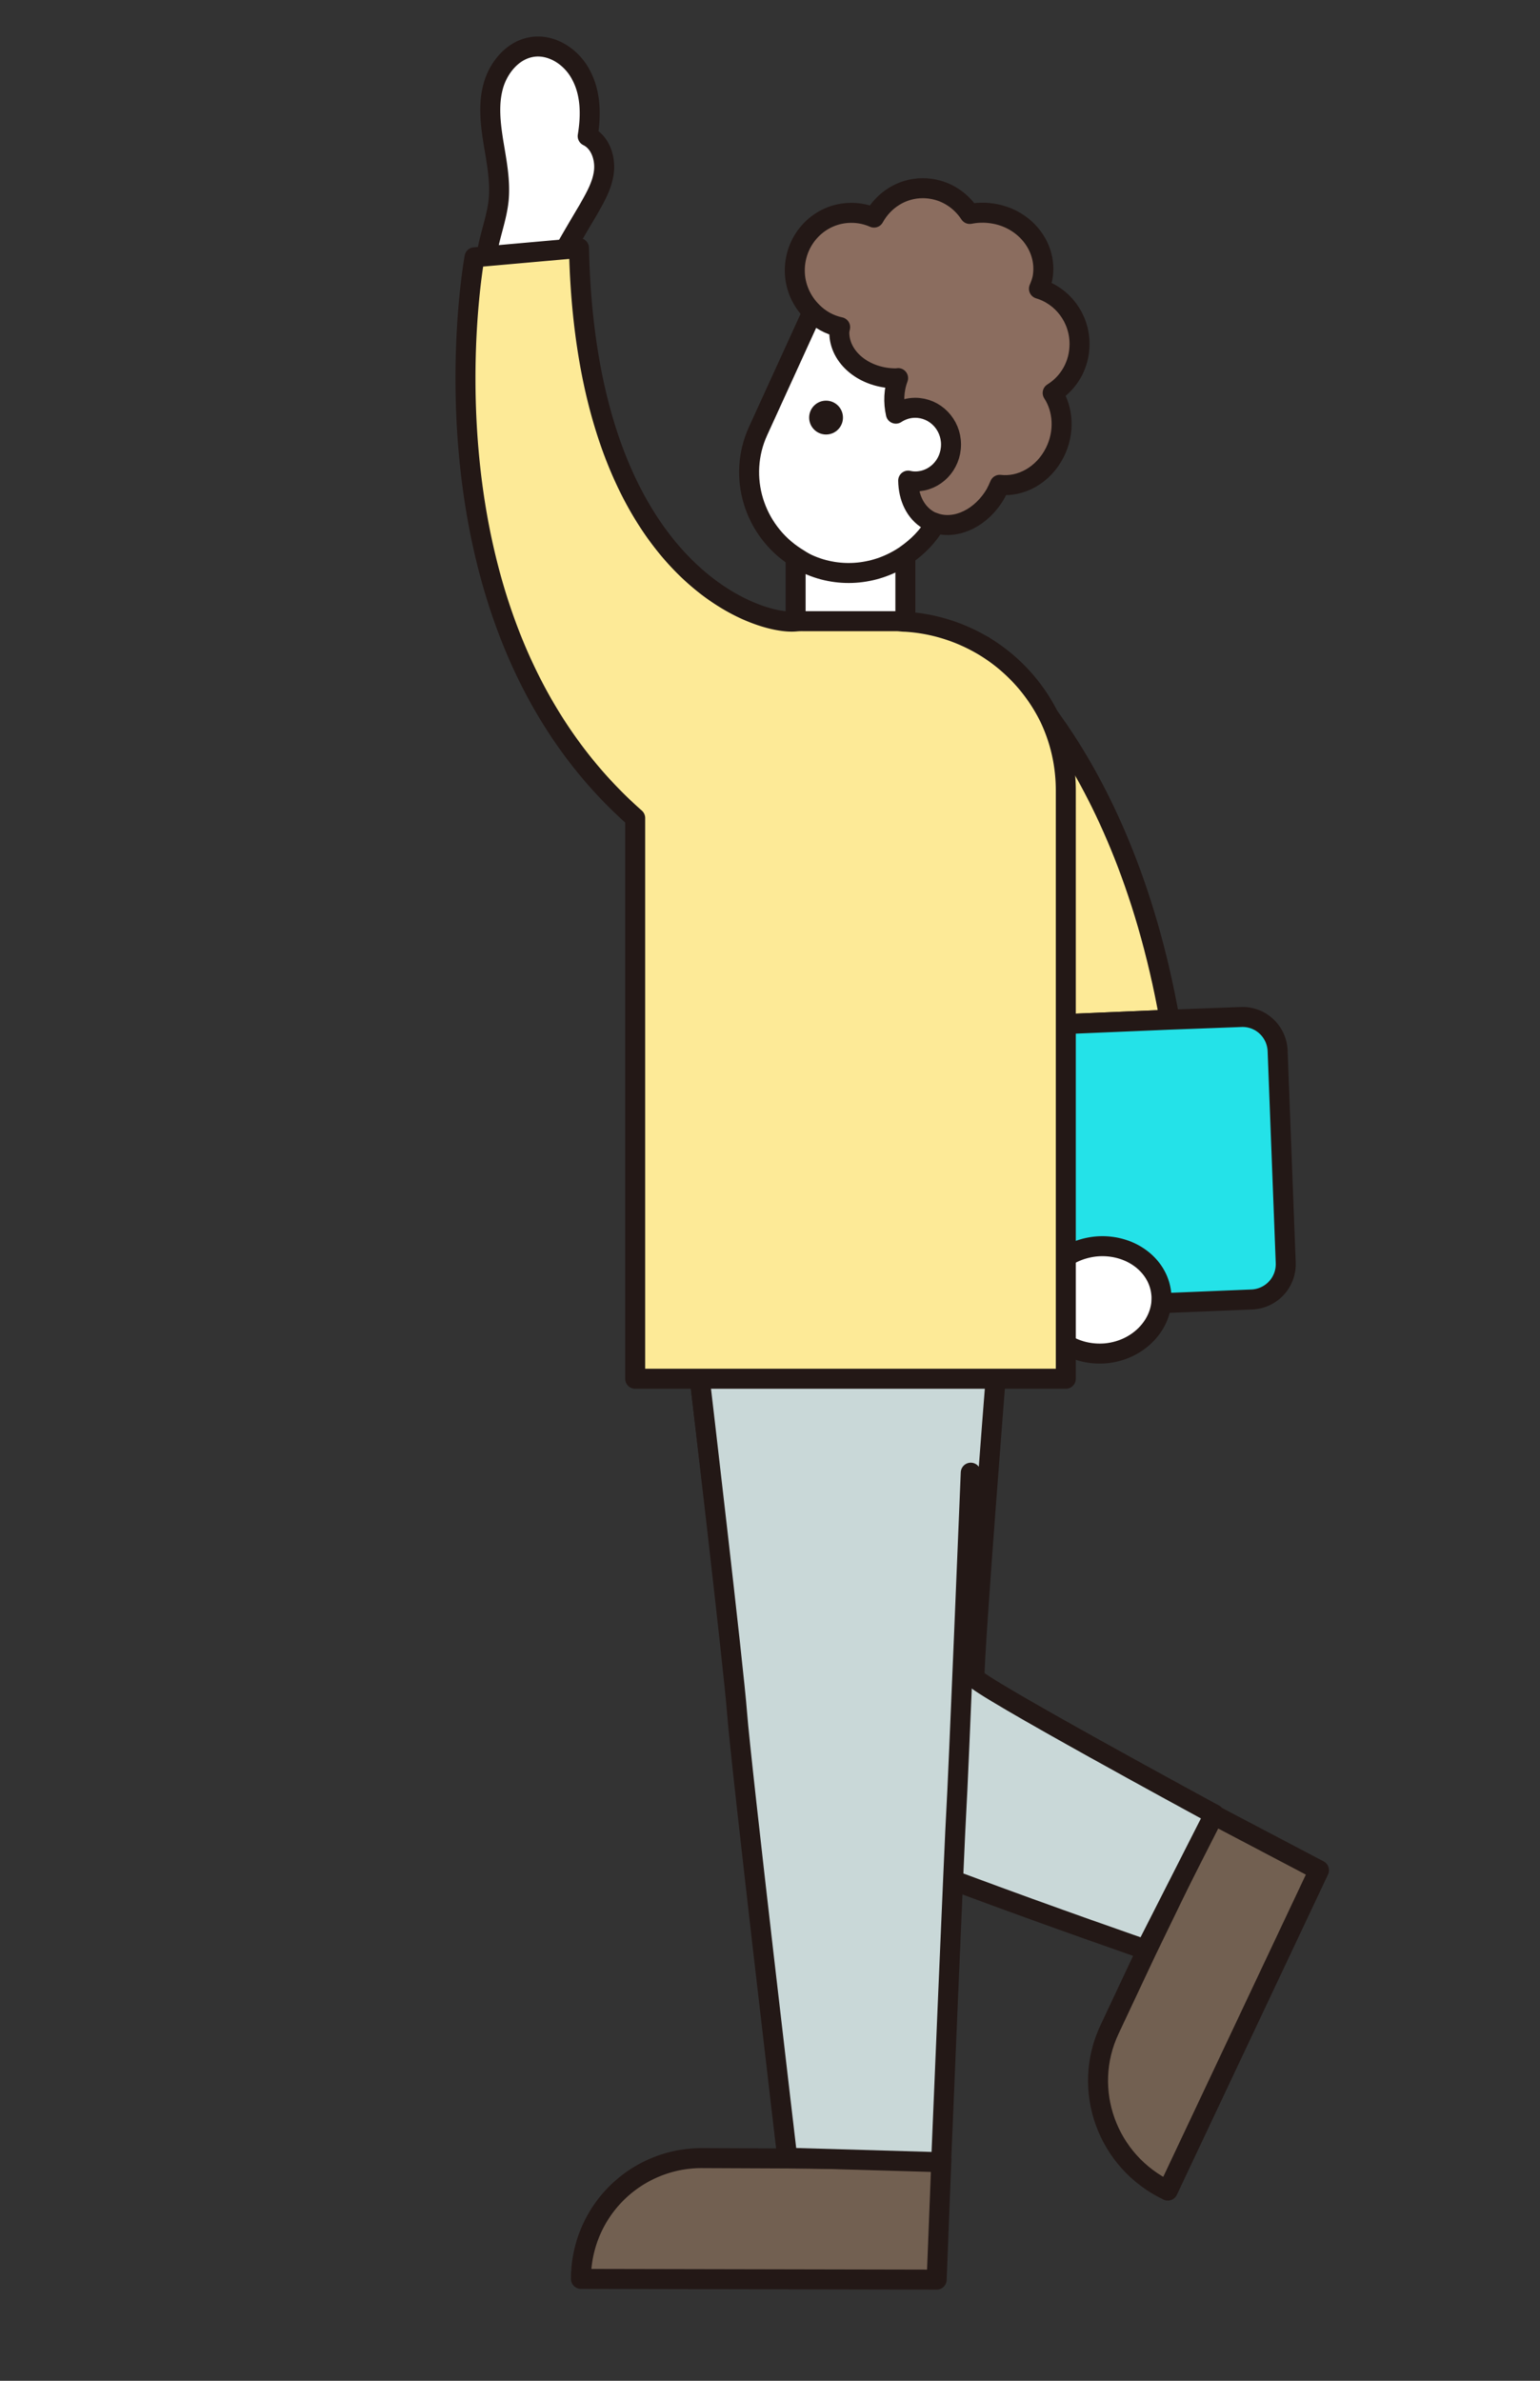 <svg xmlns="http://www.w3.org/2000/svg" viewBox="0 0 55 85"><rect x="0" y="0" width="55" height="85" fill="#333333" stroke="none"/><path fill="#c9d8d8" d="M24.992 49.225h10.565l-5.122 7.58-5.443-7.58z"/><path fill="#726051" stroke="#231816" stroke-linecap="round" stroke-linejoin="round" stroke-width=".714" d="M43.31 64.776l3.796 1.996-5.398 11.437c-2.165-1.027-3.1-3.601-2.079-5.757l1.304-2.774 2.377-4.902z"/><path fill="#c9d8d8" stroke="#231816" stroke-linecap="round" stroke-linejoin="round" stroke-width=".714" d="M24.992 49.225s1.58 13.963 2.192 14.893c.638.967 13.727 5.487 13.727 5.487l2.455-4.83s-8.564-4.641-8.564-4.886c0-1.092.756-10.664.756-10.664"/><path fill="#726051" stroke="#231816" stroke-linecap="round" stroke-linejoin="round" stroke-width=".714" d="M33.62 77.126l-.168 4.263-12.703-.026a4.308 4.308 0 014.328-4.313l3.07.013 5.473.063z"/><path fill="#c9d8d8" stroke="#231816" stroke-linecap="round" stroke-linejoin="round" stroke-width=".714" d="M34.67 52.579s-.46 11.252-.515 12.05c-.056.838-.543 12.568-.543 12.568l-5.495-.16s-1.663-14.105-1.794-15.889c-.113-1.54-1.331-11.923-1.331-11.923"/><path fill="#fff" stroke="#231816" stroke-linecap="round" stroke-linejoin="round" stroke-width=".714" d="M28.415 22.188v-2.3c0-.994 3.92-.78 3.92-.06v2.37c0 .962-3.92 1.216-3.92-.01z"/><path fill="#fff" stroke="#231816" stroke-linecap="round" stroke-linejoin="round" stroke-width=".714" d="M33.415 18.678c-.27.48-.65.85-1.08 1.15-1 .68-2.31.85-3.49.31-.15-.07-.29-.16-.43-.25-1.48-.95-2.09-2.86-1.34-4.5l1.94-4.249c1.01-1.81 3.943-3.222 6.278-.457 3.06 3.623-1.878 7.996-1.878 7.996z"/><circle cx="29.502" cy="14.909" r=".604" fill="#231816"/><path fill="#8b6d5f" stroke="#231816" stroke-linecap="round" stroke-linejoin="round" stroke-width=".714" d="M29.015 11.14c.27.27.61.46.99.54-.01.06-.03.12-.03.19 0 .899.9 1.639 2.02 1.639.03 0 .05-.01.08-.01-.16.43-.17.87-.08 1.27.2-.13.43-.21.69-.21.71 0 1.28.59 1.28 1.31 0 .73-.57 1.32-1.28 1.32-.08 0-.17-.01-.25-.03.01.6.25 1.13.72 1.41.08.05.17.08.26.11.74.24 1.65-.19 2.15-1.07.05-.1.1-.2.14-.3.75.09 1.56-.34 1.97-1.16.36-.72.3-1.54-.08-2.12.58-.36.96-1 .96-1.75 0-.93-.61-1.72-1.45-1.97.06-.14.12-.3.14-.46.15-1.07-.67-2.07-1.82-2.23-.27-.04-.54-.03-.79.02-.36-.55-.97-.92-1.68-.92-.75 0-1.4.43-1.74 1.05-.25-.11-.52-.17-.81-.17-1.12 0-2.02.92-2.02 2.06 0 .58.25 1.11.63 1.48z"/><path fill="#fdea97" stroke="#231816" stroke-linecap="round" stroke-linejoin="round" stroke-width=".714" d="M35.125 23.058s4.908 3.53 6.648 13.347l-4.034.17c-.365-1.22-1.018-2.762-2.217-4.442"/><path fill="#24e2e8" stroke="#231816" stroke-linecap="round" stroke-linejoin="round" stroke-width=".714" d="M33.898 36.737l3.84-.162 4.035-.17 2.546-.095c.7-.031 1.282.511 1.31 1.21l.29 7.562a1.262 1.262 0 01-1.217 1.313l-3.226.133-4.304.181-3.223.124c-.7.03-1.282-.512-1.311-1.21l-.182-4.801"/><path fill="#fff" stroke="#231816" stroke-linecap="round" stroke-linejoin="round" stroke-width=".714" d="M37.172 46.71c0-.032-.012-.058-.02-.093-.096-1.05.787-1.992 1.986-2.114 1.195-.112 2.241.646 2.337 1.697.014.11.005.224 0 .328-.098.91-.912 1.684-1.977 1.789-1.16.103-2.17-.61-2.326-1.608zM20.073 9.094a96.91 96.91 0 01.94-1.61c.246-.437.502-.87.557-1.367.052-.487-.136-1.041-.581-1.257.12-.728.118-1.506-.227-2.162-.332-.663-1.067-1.15-1.794-1.015-.67.122-1.173.738-1.353 1.395s-.098 1.344.01 2.02c.11.665.246 1.35.186 2.023-.063.652-.313 1.265-.418 1.914 0 .032 0 .063-.009.092"/><path fill="#fdea97" stroke="#231816" stroke-linecap="round" stroke-linejoin="round" stroke-width=".714" d="M16.947 9.186s-2.37 12.873 5.738 20.021v20.018h15.38V28.227c0-.94-.21-1.83-.59-2.62a6.149 6.149 0 00-2.35-2.549c-.83-.49-1.77-.8-2.79-.86-.11 0-.21-.02-.32-.02h-3.28c-.11 0-.184-.003-.32.01-1.431.135-7.493-1.895-7.737-13.333l-3.73.331z"/><path fill="none" d="M0 0h55v85H0z"/></svg>